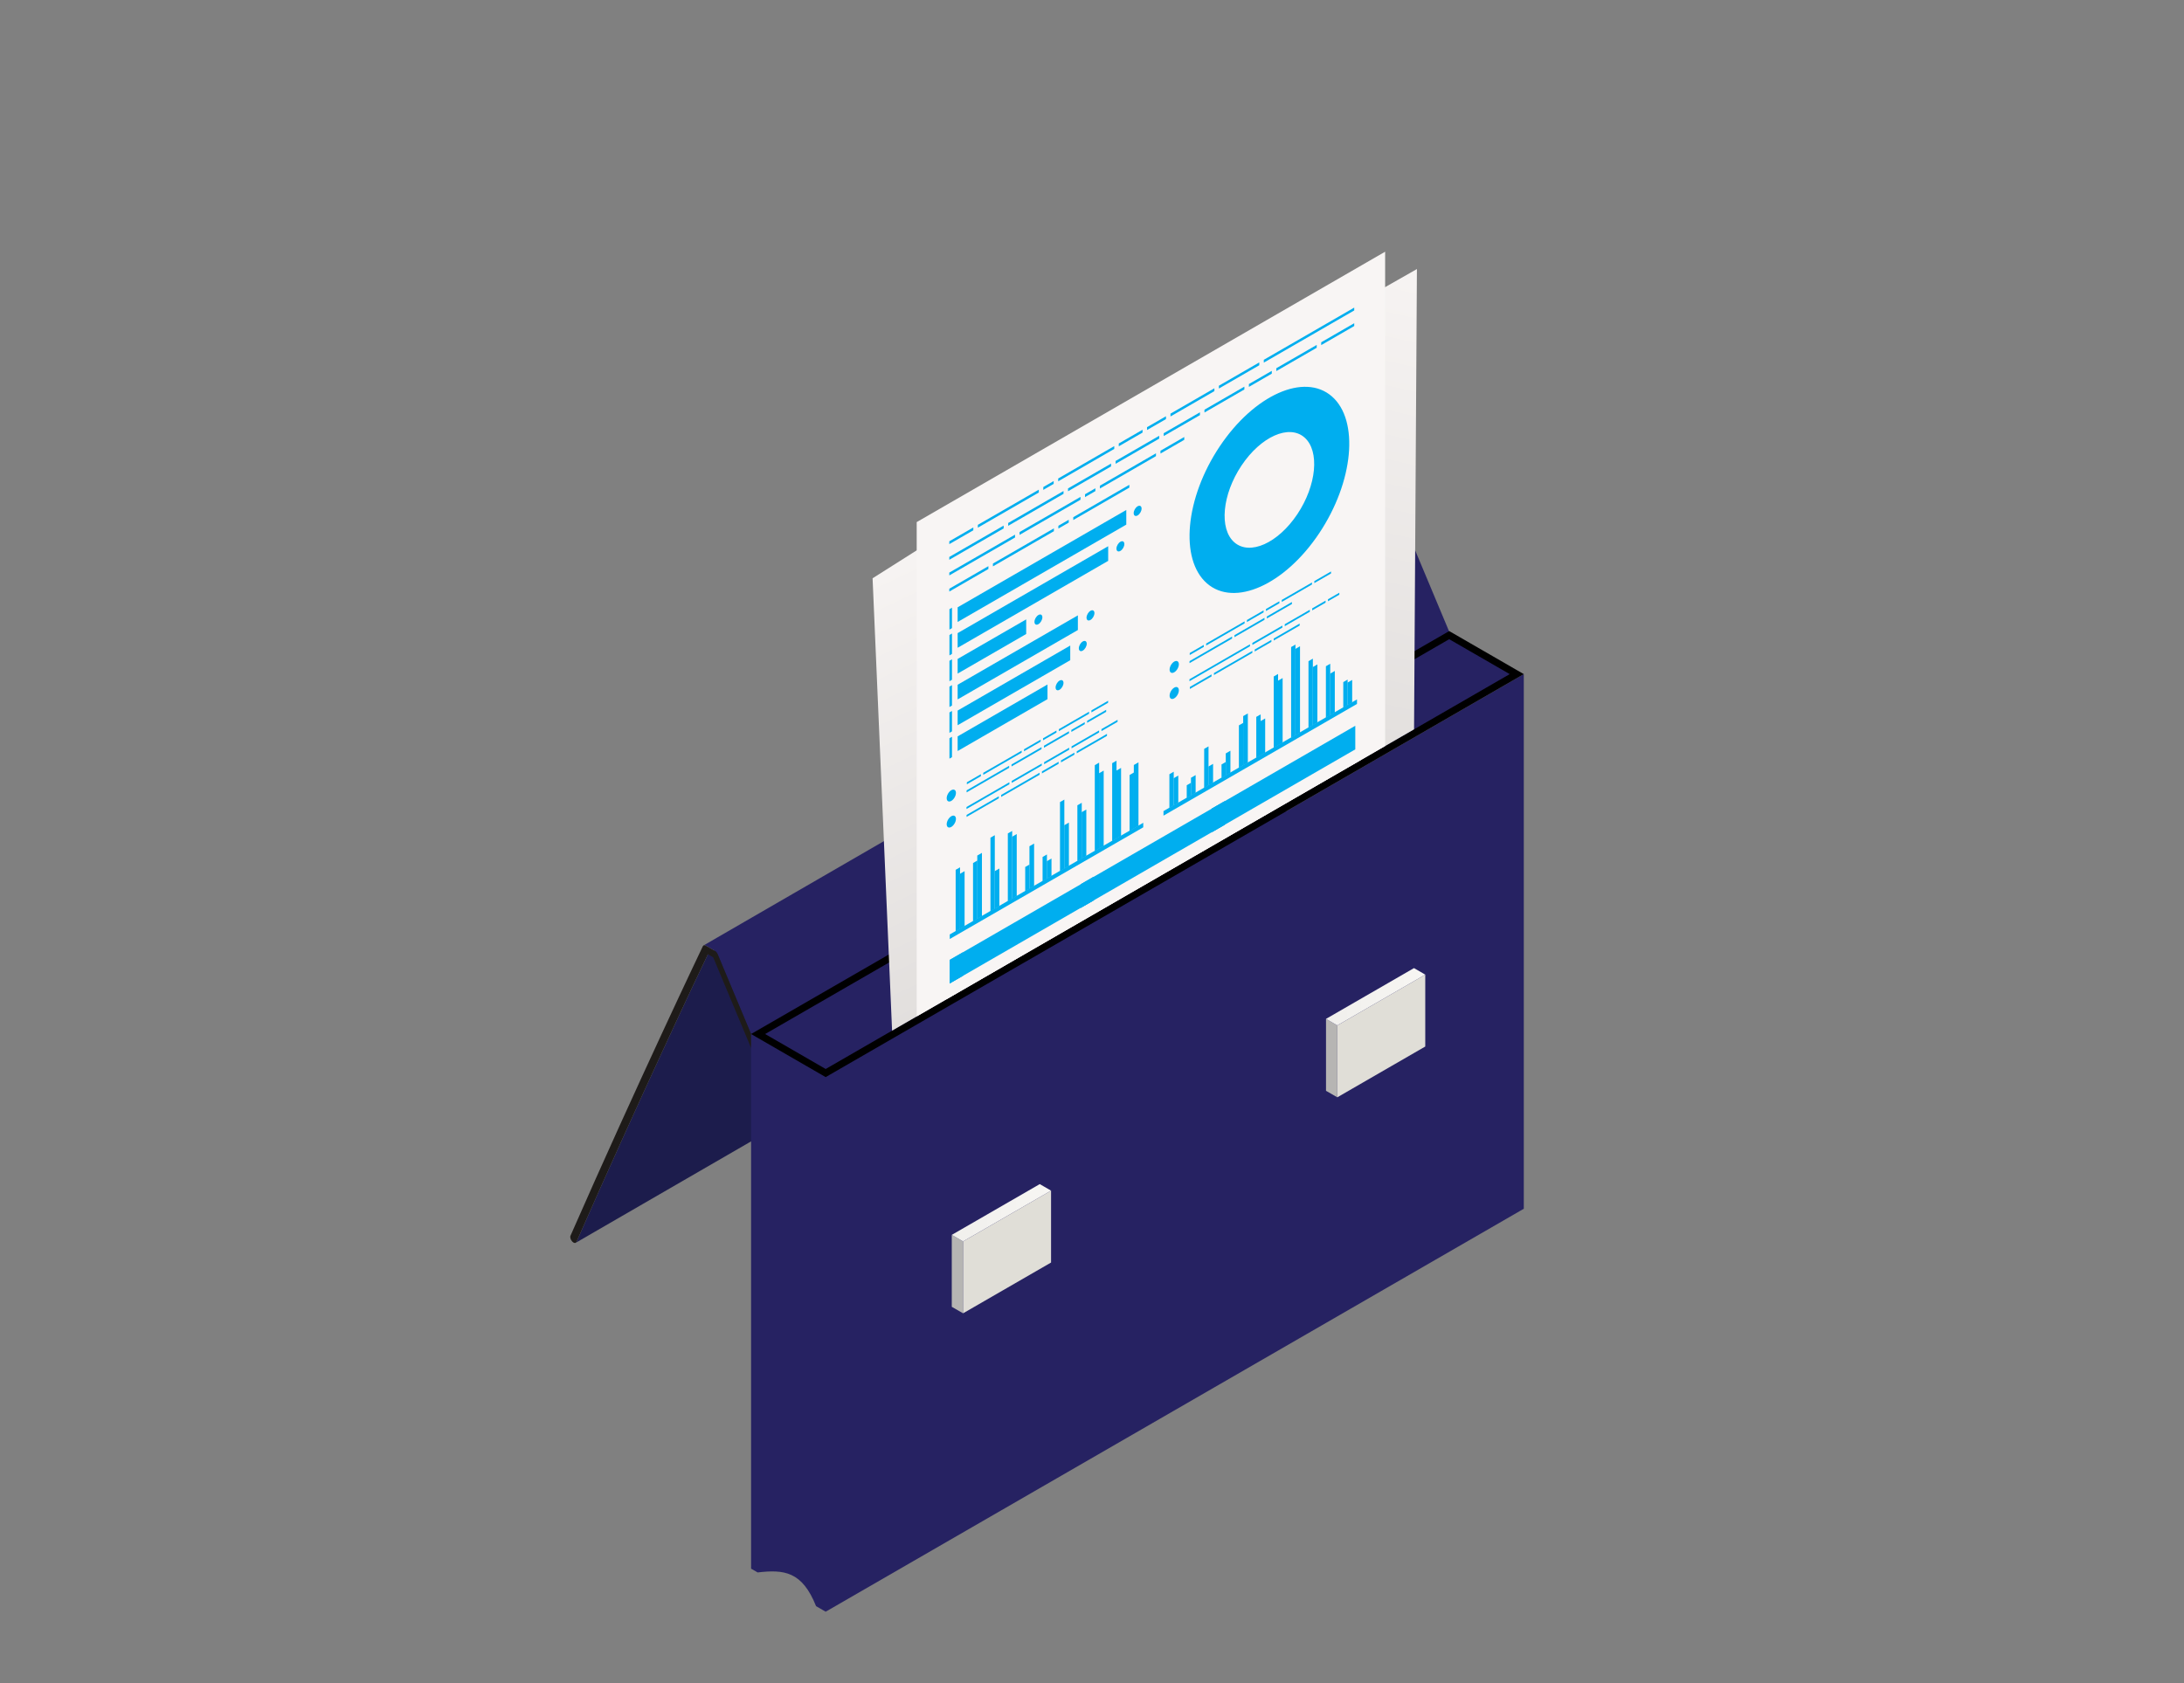 <?xml version="1.0" encoding="utf-8"?>
<!-- Generator: Adobe Illustrator 23.1.0, SVG Export Plug-In . SVG Version: 6.00 Build 0)  -->
<svg version="1.1" id="Layer_1" xmlns="http://www.w3.org/2000/svg" xmlns:xlink="http://www.w3.org/1999/xlink" x="0px" y="0px"
	 viewBox="0 0 61.832 47.663" style="enable-background:new 0 0 61.832 47.663;" xml:space="preserve">
<rect x="0" y="0" width="61.832" height="47.663" fill="#808080" stroke="none"/>
<title>0EBEDACE-4BB3-417D-9BE3-118EA2E31D37</title>
<desc>Created with sketchtool.</desc>
<g id="_x31_0">
	<g>
		<g>
			<g style="enable-background:new    ;">
				<path style="fill:#1C1C4C;" d="M20.042,27.024c-0.171,0.343-1.976,4.169-3.722,8.146c-0.005,0.011-0.012,0.019-0.02,0.024
					l19.751-11.426c0.008-0.005,0.015-0.013,0.02-0.024c1.746-3.977,3.551-7.803,3.722-8.146L20.042,27.024z"/>
				<path style="fill:#262262;" d="M41.077,18.002l-1.008-2.408c-0.01-0.023-0.022-0.042-0.037-0.058
					c-0.012-0.014-0.026-0.026-0.041-0.035l-0.258-0.148c-0.025-0.013-0.048-0.015-0.065-0.005L19.918,26.774
					c0.017-0.01,0.04-0.008,0.065,0.005l0.258,0.148c0.014,0.008,0.028,0.02,0.041,0.035c0.014,0.016,0.027,0.035,0.035,0.055
					c0.001,0.003,1.009,2.411,1.009,2.411c0.023,0.055,0.017,0.106-0.012,0.123l19.751-11.426
					C41.094,18.108,41.1,18.057,41.077,18.002z"/>
				<path style="fill:#1E1B19;" d="M21.326,29.428l-1.008-2.408c-0.016-0.038-0.046-0.074-0.078-0.093l-0.258-0.148
					c-0.036-0.02-0.068-0.014-0.083,0.015c-0.011,0.021-1.847,3.87-3.748,8.2c-0.019,0.043,0.004,0.118,0.051,0.167
					c0.011,0.011,0.022,0.02,0.033,0.026c0.036,0.021,0.071,0.016,0.085-0.017c1.746-3.977,3.551-7.803,3.722-8.146l0.149,0.085
					l1.15,2.751C21.358,29.901,21.353,29.493,21.326,29.428z"/>
			</g>
			<g id="Axonometric_Cube_23_">
				<path id="Cube_face_-_left_196_" style="fill:#262262;" d="M23.376,45.641l-0.272-0.157c-0.395-0.989-0.91-1.041-1.654-0.955
					l-0.186-0.107v-15.14l7.805-2.067L23.376,45.641z"/>
				<polygon id="Cube_face_-_right_199_" style="fill:#262262;" points="43.141,34.23 23.376,45.641 23.376,30.502 43.141,19.09 
									"/>
				<polygon id="Cube_face_-_top_191_" points="23.376,30.502 21.264,29.282 41.029,17.871 43.141,19.09 				"/>
				<polygon style="fill:#262262;" points="21.662,29.282 41.029,18.101 42.742,19.09 23.376,30.272 				"/>
			</g>
		</g>
		<g>
			<g id="Axonometric_Cube_25_">
				<polygon id="Cube_face_-_left_236_" style="fill:#B6B5B3;" points="27.266,37.191 26.946,37.007 26.946,34.97 27.266,35.155 
									"/>
				<polygon id="Cube_face_-_right_239_" style="fill:#E0DED7;" points="29.757,35.753 27.266,37.191 27.266,35.155 29.757,33.717 
									"/>
				<linearGradient id="Cube_face_-_top_1_" gradientUnits="userSpaceOnUse" x1="26.947" y1="34.343" x2="29.757" y2="34.343">
					<stop  offset="0" style="stop-color:#F0EFEC"/>
					<stop  offset="1" style="stop-color:#F7F6F3"/>
				</linearGradient>
				<polygon id="Cube_face_-_top_230_" style="fill:url(#Cube_face_-_top_1_);" points="27.266,35.155 26.946,34.97 29.437,33.532 
					29.757,33.717 				"/>
			</g>
			<g id="Axonometric_Cube_27_">
				<polygon id="Cube_face_-_left_238_" style="fill:#B6B5B3;" points="37.861,31.074 37.541,30.89 37.541,28.853 37.861,29.038 
									"/>
				<polygon id="Cube_face_-_right_241_" style="fill:#E0DED7;" points="40.351,29.636 37.861,31.074 37.861,29.038 40.351,27.6 
									"/>
				<linearGradient id="Cube_face_-_top_2_" gradientUnits="userSpaceOnUse" x1="37.541" y1="28.227" x2="40.351" y2="28.227">
					<stop  offset="0" style="stop-color:#F0EFEC"/>
					<stop  offset="1" style="stop-color:#F7F6F3"/>
				</linearGradient>
				<polygon id="Cube_face_-_top_232_" style="fill:url(#Cube_face_-_top_2_);" points="37.861,29.038 37.541,28.853 40.032,27.415 
					40.351,27.6 				"/>
			</g>
		</g>
	</g>
	<g>
		<defs>
			<polygon id="SVGID_1_" points="22.358,14.834 41.725,3.652 42.742,19.09 23.376,30.272 			"/>
		</defs>
		<clipPath id="SVGID_2_">
			<use xlink:href="#SVGID_1_"  style="overflow:visible;"/>
		</clipPath>
		<g style="clip-path:url(#SVGID_2_);">
			<linearGradient id="SVGID_3_" gradientUnits="userSpaceOnUse" x1="34.092" y1="27.546" x2="27.454" y2="13.752">
				<stop  offset="0" style="stop-color:#DEDBD9"/>
				<stop  offset="1" style="stop-color:#F8F5F4"/>
			</linearGradient>
			<polygon style="fill:url(#SVGID_3_);" points="38.838,29.071 25.612,37.448 24.704,16.376 37.931,7.999 			"/>
			<linearGradient id="SVGID_4_" gradientUnits="userSpaceOnUse" x1="33.232" y1="23.093" x2="37.139" y2="5.91">
				<stop  offset="0" style="stop-color:#DEDBD9"/>
				<stop  offset="1" style="stop-color:#F8F5F4"/>
			</linearGradient>
			<polygon style="fill:url(#SVGID_4_);" points="39.98,29.318 26.738,36.853 26.874,15.154 40.115,7.619 			"/>
			<g>
				<polygon style="fill:#F8F5F4;" points="39.215,28.782 25.953,36.439 25.953,14.785 39.215,7.128 				"/>
				<g>
					<g>
						<g>
							<g>
								<polygon style="fill:#00AEEF;" points="26.952,17.787 26.88,17.829 26.88,17.251 26.952,17.209 								"/>
								<polygon style="fill:#00AEEF;" points="26.952,18.518 26.88,18.56 26.88,17.982 26.952,17.94 								"/>
								<polygon style="fill:#00AEEF;" points="26.952,19.249 26.88,19.291 26.88,18.713 26.952,18.671 								"/>
								<polygon style="fill:#00AEEF;" points="26.952,19.98 26.88,20.022 26.88,19.444 26.952,19.402 								"/>
								<polygon style="fill:#00AEEF;" points="26.952,20.711 26.88,20.753 26.88,20.175 26.952,20.133 								"/>
								<polygon style="fill:#00AEEF;" points="26.952,21.442 26.88,21.484 26.88,20.906 26.952,20.864 								"/>
							</g>
							<g>
								<polygon style="fill:#00AEEF;" points="31.887,14.856 27.112,17.613 27.112,17.198 31.887,14.441 								"/>
								<polygon style="fill:#00AEEF;" points="31.374,15.883 27.112,18.344 27.112,17.929 31.374,15.468 								"/>
								<polygon style="fill:#00AEEF;" points="29.053,17.954 27.112,19.075 27.112,18.66 29.053,17.54 								"/>
								<polygon style="fill:#00AEEF;" points="30.516,17.841 27.112,19.806 27.112,19.391 30.516,17.426 								"/>
								<polygon style="fill:#00AEEF;" points="30.3,18.696 27.112,20.537 27.112,20.122 30.3,18.281 								"/>
								<polygon style="fill:#00AEEF;" points="29.656,19.799 27.112,21.268 27.112,20.853 29.656,19.384 								"/>
							</g>
						</g>
						<g>
							<path style="fill:#00AEEF;" d="M29.511,17.481c0,0.071-0.05,0.158-0.112,0.194c-0.062,0.036-0.112,0.007-0.112-0.065
								c0-0.071,0.05-0.158,0.112-0.194C29.461,17.38,29.511,17.409,29.511,17.481z"/>
						</g>
						<g>
							<path style="fill:#00AEEF;" d="M30.985,17.362c0,0.071-0.05,0.158-0.112,0.194c-0.062,0.036-0.112,0.007-0.112-0.065
								c0-0.071,0.05-0.158,0.112-0.194S30.985,17.291,30.985,17.362z"/>
						</g>
						<g>
							<path style="fill:#00AEEF;" d="M30.767,18.23c0,0.071-0.05,0.158-0.112,0.194c-0.062,0.036-0.112,0.007-0.112-0.065
								c0-0.071,0.05-0.158,0.112-0.194C30.717,18.129,30.767,18.158,30.767,18.23z"/>
						</g>
						<g>
							<path style="fill:#00AEEF;" d="M32.32,14.402c0,0.071-0.05,0.158-0.112,0.194c-0.062,0.036-0.112,0.007-0.112-0.065
								s0.05-0.158,0.112-0.194C32.27,14.302,32.32,14.331,32.32,14.402z"/>
						</g>
						<g>
							<path style="fill:#00AEEF;" d="M30.109,19.339c0,0.071-0.05,0.158-0.112,0.194c-0.062,0.036-0.112,0.007-0.112-0.065
								c0-0.071,0.05-0.158,0.112-0.194C30.059,19.239,30.109,19.267,30.109,19.339z"/>
						</g>
						<g>
							<path style="fill:#00AEEF;" d="M31.832,15.407c0,0.071-0.05,0.158-0.112,0.194c-0.062,0.036-0.112,0.007-0.112-0.065
								s0.05-0.158,0.112-0.194C31.782,15.306,31.832,15.335,31.832,15.407z"/>
						</g>
					</g>
					<g>
						<g>
							<g>
								<polygon style="fill:#00AEEF;" points="27.18,26.304 27.056,26.375 27.056,24.632 27.18,24.561 								"/>
								<polygon style="fill:#00AEEF;" points="27.309,26.23 27.177,26.306 27.177,24.746 27.309,24.669 								"/>
							</g>
							<g>
								<polygon style="fill:#00AEEF;" points="27.671,26.021 27.548,26.092 27.548,24.44 27.671,24.369 								"/>
								<polygon style="fill:#00AEEF;" points="27.8,25.946 27.668,26.022 27.668,24.228 27.8,24.152 								"/>
							</g>
							<g>
								<polygon style="fill:#00AEEF;" points="28.164,25.736 28.041,25.807 28.041,23.722 28.164,23.651 								"/>
								<polygon style="fill:#00AEEF;" points="28.293,25.661 28.161,25.737 28.161,24.671 28.293,24.595 								"/>
							</g>
							<g>
								<polygon style="fill:#00AEEF;" points="28.656,25.452 28.533,25.523 28.533,23.602 28.656,23.531 								"/>
								<polygon style="fill:#00AEEF;" points="28.785,25.377 28.653,25.454 28.653,23.695 28.785,23.619 								"/>
							</g>
							<g>
								<polygon style="fill:#00AEEF;" points="30.133,24.599 30.01,24.67 30.01,22.714 30.133,22.643 								"/>
								<polygon style="fill:#00AEEF;" points="30.262,24.524 30.13,24.601 30.13,23.37 30.262,23.294 								"/>
							</g>
							<g>
								<polygon style="fill:#00AEEF;" points="30.626,24.315 30.502,24.386 30.502,22.805 30.626,22.734 								"/>
								<polygon style="fill:#00AEEF;" points="30.755,24.24 30.623,24.316 30.623,23 30.755,22.924 								"/>
							</g>
							<g>
								<polygon style="fill:#00AEEF;" points="31.118,24.03 30.995,24.101 30.995,21.668 31.118,21.597 								"/>
								<polygon style="fill:#00AEEF;" points="31.247,23.956 31.115,24.032 31.115,21.898 31.247,21.822 								"/>
							</g>
							<g>
								<polygon style="fill:#00AEEF;" points="31.61,23.746 31.487,23.817 31.487,21.612 31.61,21.541 								"/>
								<polygon style="fill:#00AEEF;" points="31.739,23.672 31.608,23.748 31.608,21.822 31.739,21.746 								"/>
							</g>
							<g>
								<polygon style="fill:#00AEEF;" points="32.103,23.462 31.98,23.533 31.98,21.947 32.103,21.876 								"/>
								<polygon style="fill:#00AEEF;" points="32.232,23.387 32.1,23.463 32.1,21.664 32.232,21.588 								"/>
							</g>
							<g>
								<polygon style="fill:#00AEEF;" points="29.148,25.168 29.025,25.239 29.025,24.552 29.148,24.481 								"/>
								<polygon style="fill:#00AEEF;" points="29.277,25.093 29.145,25.169 29.145,23.964 29.277,23.888 								"/>
							</g>
							<g>
								<polygon style="fill:#00AEEF;" points="29.64,24.884 29.517,24.955 29.517,24.268 29.64,24.197 								"/>
								<polygon style="fill:#00AEEF;" points="29.769,24.809 29.637,24.885 29.637,24.388 29.769,24.312 								"/>
							</g>
						</g>
						<polygon style="fill:#00AEEF;" points="32.367,23.428 26.889,26.591 26.889,26.462 32.367,23.3 						"/>
					</g>
					<g>
						<g>
							<g>
								<polygon style="fill:#00AEEF;" points="33.23,22.811 33.107,22.882 33.107,21.925 33.23,21.854 								"/>
								<polygon style="fill:#00AEEF;" points="33.359,22.736 33.227,22.813 33.227,22.038 33.359,21.962 								"/>
							</g>
							<g>
								<polygon style="fill:#00AEEF;" points="33.721,22.527 33.598,22.598 33.598,22.237 33.721,22.166 								"/>
								<polygon style="fill:#00AEEF;" points="33.85,22.453 33.718,22.529 33.718,22.025 33.85,21.949 								"/>
							</g>
							<g>
								<polygon style="fill:#00AEEF;" points="34.215,22.242 34.091,22.314 34.092,21.207 34.215,21.136 								"/>
								<polygon style="fill:#00AEEF;" points="34.344,22.168 34.212,22.244 34.212,21.707 34.344,21.631 								"/>
							</g>
							<g>
								<polygon style="fill:#00AEEF;" points="34.706,21.959 34.583,22.03 34.583,21.648 34.706,21.577 								"/>
								<polygon style="fill:#00AEEF;" points="34.835,21.884 34.703,21.96 34.703,21.335 34.835,21.259 								"/>
							</g>
							<g>
								<polygon style="fill:#00AEEF;" points="36.184,21.106 36.061,21.177 36.061,19.157 36.184,19.086 								"/>
								<polygon style="fill:#00AEEF;" points="36.313,21.031 36.181,21.107 36.181,19.277 36.313,19.201 								"/>
							</g>
							<g>
								<polygon style="fill:#00AEEF;" points="36.676,20.821 36.553,20.892 36.553,18.324 36.676,18.253 								"/>
								<polygon style="fill:#00AEEF;" points="36.805,20.747 36.673,20.823 36.673,18.377 36.805,18.3 								"/>
							</g>
							<g>
								<polygon style="fill:#00AEEF;" points="37.169,20.537 37.045,20.608 37.045,18.724 37.169,18.652 								"/>
								<polygon style="fill:#00AEEF;" points="37.297,20.463 37.166,20.539 37.166,18.891 37.297,18.815 								"/>
							</g>
							<g>
								<polygon style="fill:#00AEEF;" points="37.661,20.253 37.538,20.324 37.538,18.867 37.661,18.796 								"/>
								<polygon style="fill:#00AEEF;" points="37.79,20.178 37.658,20.254 37.658,19.077 37.79,19 								"/>
							</g>
							<g>
								<polygon style="fill:#00AEEF;" points="38.153,19.968 38.03,20.039 38.03,19.316 38.153,19.245 								"/>
								<polygon style="fill:#00AEEF;" points="38.282,19.894 38.15,19.97 38.15,19.331 38.282,19.255 								"/>
							</g>
							<g>
								<polygon style="fill:#00AEEF;" points="35.199,21.674 35.075,21.745 35.075,20.541 35.199,20.47 								"/>
								<polygon style="fill:#00AEEF;" points="35.328,21.6 35.196,21.676 35.196,20.279 35.328,20.203 								"/>
							</g>
							<g>
								<polygon style="fill:#00AEEF;" points="35.691,21.39 35.567,21.461 35.567,20.301 35.691,20.23 								"/>
								<polygon style="fill:#00AEEF;" points="35.819,21.316 35.688,21.392 35.688,20.421 35.819,20.345 								"/>
							</g>
						</g>
						<polygon style="fill:#00AEEF;" points="38.418,19.935 32.94,23.098 32.94,22.969 38.418,19.806 						"/>
					</g>
					<g>
						<g>
							<path style="fill:#00AEEF;" d="M37.708,11.226c-0.778-0.679-2.2-0.045-3.177,1.417c-0.977,1.462-1.139,3.198-0.361,3.877
								c0.778,0.679,2.2,0.045,3.177-1.417C38.323,13.641,38.485,11.905,37.708,11.226z M36.728,14.563
								c-0.548,0.82-1.346,1.176-1.782,0.795c-0.436-0.381-0.345-1.355,0.203-2.175c0.548-0.82,1.346-1.176,1.782-0.795
								C37.367,12.769,37.276,13.743,36.728,14.563z"/>
							<g>
								<path style="fill:#00AEEF;" d="M37.246,15.015c0.907-1.357,1.057-2.969,0.336-3.6c-0.722-0.631-2.043-0.042-2.95,1.316
									c-0.907,1.357-1.057,2.969-0.336,3.6C35.018,16.962,36.338,16.373,37.246,15.015z M34.894,12.961
									c0.725-1.084,1.78-1.555,2.356-1.051c0.577,0.504,0.457,1.791-0.268,2.876c-0.725,1.084-1.78,1.555-2.356,1.051
									C34.05,15.333,34.17,14.045,34.894,12.961z"/>
								<path style="fill:#00AEEF;" d="M37.188,11.874c0.002-0.003,0.179,0.155,0.225,0.226l0.375-0.441
									c-0.059-0.092-0.255-0.316-0.288-0.346c-0.198-0.116-0.491-0.195-0.751-0.145l-0.158,0.543
									C36.786,11.695,37.032,11.784,37.188,11.874z"/>
								<path style="fill:#00AEEF;" d="M35.161,12.626l0.041-0.05c0.417-0.466,0.916-0.8,1.335-0.858l0.158-0.543
									c-0.528,0.07-1.077,0.363-1.671,1.011c0,0-0.33,0.389-0.37,0.511l0.263,0.23C35,12.807,35.072,12.73,35.161,12.626z"/>
								<path style="fill:#00AEEF;" d="M37.245,14.327l0.332,0.116c0.3-0.606,0.457-1.226,0.46-1.764l-0.002-0.129
									c-0.013-0.325-0.086-0.615-0.22-0.846l-0.375,0.441c0.105,0.182,0.161,0.409,0.173,0.664l-0.01,0.219
									C37.603,13.027,37.59,13.587,37.245,14.327z"/>
								<path style="fill:#00AEEF;" d="M34.742,16.556l0.241-0.546c-0.13-0.03-0.254-0.084-0.358-0.174
									c-0.344-0.3-0.44-0.879-0.308-1.527l0.061-0.248c0.101-0.354,0.266-0.72,0.492-1.066l-0.263-0.23
									c-0.298,0.453-0.511,0.934-0.637,1.396l-0.063,0.132l0.003,0.117c-0.168,0.815-0.048,1.544,0.384,1.921
									C34.427,16.446,34.578,16.519,34.742,16.556z"/>
							</g>
							<g>
								<path style="fill:#00AEEF;" d="M37.277,15.043c0.928-1.388,1.082-3.041,0.344-3.686c-0.738-0.645-2.093-0.04-3.021,1.347
									c-0.928,1.388-1.082,3.041-0.344,3.686C34.994,17.035,36.349,16.43,37.277,15.043z M34.631,12.731
									c0.907-1.357,2.228-1.947,2.95-1.316c0.722,0.631,0.572,2.243-0.336,3.6c-0.907,1.357-2.228,1.947-2.95,1.316
									C33.574,15.7,33.724,14.088,34.631,12.731z"/>
								<path style="fill:#00AEEF;" d="M36.983,14.785c0.725-1.084,0.845-2.372,0.268-2.876c-0.577-0.504-1.632-0.033-2.356,1.051
									s-0.845,2.372-0.268,2.876C35.203,16.34,36.258,15.87,36.983,14.785z M34.926,12.988c0.702-1.05,1.727-1.507,2.286-1.019
									c0.558,0.488,0.442,1.739-0.26,2.789c-0.702,1.05-1.727,1.507-2.286,1.019C34.107,15.29,34.224,14.038,34.926,12.988z"/>
							</g>
							<path style="fill:#00AEEF;" d="M37.243,15.013c0.105-0.158,0.203-0.324,0.291-0.491l-0.322-0.122
								c-0.07,0.136-0.147,0.266-0.227,0.387c-0.56,0.838-1.354,1.338-1.953,1.241l-0.238,0.53
								C35.543,16.69,36.541,16.064,37.243,15.013z"/>
						</g>
					</g>
					<g>
						<g>
							<g>
								<polygon style="fill:#00AEEF;" points="30.954,25.503 26.887,27.851 26.887,27.183 30.954,24.835 								"/>
								<polygon style="fill:#00AEEF;" points="27.263,27.634 26.887,27.851 26.887,27.183 27.263,26.966 								"/>
							</g>
							<g>
								<polygon style="fill:#00AEEF;" points="34.662,23.362 30.596,25.71 30.596,25.042 34.662,22.694 								"/>
								<polygon style="fill:#00AEEF;" points="30.972,25.493 30.596,25.71 30.596,25.042 30.972,24.825 								"/>
							</g>
							<g>
								<polygon style="fill:#00AEEF;" points="38.37,21.221 34.304,23.569 34.304,22.901 38.37,20.553 								"/>
								<polygon style="fill:#00AEEF;" points="34.68,23.352 34.304,23.569 34.304,22.901 34.68,22.684 								"/>
							</g>
						</g>
					</g>
					<g>
						<path style="fill:#00AEEF;" d="M27.064,22.453c0,0.084-0.059,0.185-0.131,0.227c-0.072,0.042-0.131,0.008-0.131-0.076
							s0.059-0.185,0.131-0.227C27.006,22.336,27.064,22.37,27.064,22.453z"/>
						<path style="fill:#00AEEF;" d="M27.064,23.19c0,0.084-0.059,0.185-0.131,0.227c-0.072,0.042-0.131,0.008-0.131-0.076
							s0.059-0.185,0.131-0.227C27.006,23.073,27.064,23.107,27.064,23.19z"/>
						<path style="fill:#00AEEF;" d="M33.375,18.811c0,0.084-0.059,0.185-0.131,0.227c-0.072,0.042-0.131,0.008-0.131-0.076
							s0.059-0.185,0.131-0.227C33.317,18.694,33.375,18.728,33.375,18.811z"/>
						<path style="fill:#00AEEF;" d="M33.375,19.549c0,0.084-0.059,0.185-0.131,0.227c-0.072,0.042-0.131,0.008-0.131-0.076
							s0.059-0.185,0.131-0.227C33.317,19.431,33.375,19.465,33.375,19.549z"/>
						<path style="fill:#00AEEF;" d="M30.331,20.727l0.38-0.219v-0.057l-0.38,0.219V20.727z M28.638,21.705l0.85-0.491v-0.057
							l-0.85,0.491V21.705z M29.555,21.175l0.71-0.41v-0.057l-0.71,0.41V21.175z M28.571,21.743v-0.057l-1.205,0.696v0.057
							L28.571,21.743z M30.778,20.469l0.539-0.311v-0.057l-0.539,0.311V20.469z M27.373,22.21l0.398-0.23v-0.057l-0.398,0.23V22.21z
							 M30.899,20.117v0.057l0.473-0.273v-0.057L30.899,20.117z M29.977,20.706l0.856-0.494v-0.057l-0.856,0.494V20.706z
							 M29.53,20.964l0.38-0.219v-0.057l-0.38,0.219V20.964z M28.991,21.275l0.472-0.273v-0.057l-0.472,0.273V21.275z
							 M27.837,21.942l1.088-0.628v-0.057l-1.088,0.628V21.942z"/>
						<path style="fill:#00AEEF;" d="M29.56,21.584v0.057l0.71-0.41v-0.057L29.56,21.584z M29.494,21.679v-0.057l-0.85,0.491v0.057
							L29.494,21.679z M29.499,21.845v0.057l0.472-0.273v-0.057L29.499,21.845z M30.038,21.533v0.057l0.38-0.219v-0.057
							L30.038,21.533z M31.34,20.782l-0.856,0.494v0.057l0.856-0.494V20.782z M28.278,22.607V22.55l-0.913,0.527v0.057
							L28.278,22.607z M31.117,20.685l-0.78,0.45v0.057l0.78-0.45V20.685z M28.577,22.209v-0.057l-1.214,0.701v0.057L28.577,22.209z
							 M31.184,20.647v0.057l0.456-0.263v-0.057L31.184,20.647z M29.432,21.94v-0.057l-1.088,0.628v0.057L29.432,21.94z"/>
						<path style="fill:#00AEEF;" d="M34.949,18.044l0.85-0.491v-0.057l-0.85,0.491V18.044z M35.866,17.515l0.71-0.41v-0.057
							l-0.71,0.41V17.515z M34.882,18.083v-0.057l-1.205,0.696v0.057L34.882,18.083z M33.683,18.549l0.398-0.23v-0.057l-0.398,0.23
							V18.549z M37.21,16.456v0.057l0.473-0.273v-0.057L37.21,16.456z M36.288,17.046l0.856-0.494v-0.057l-0.856,0.494V17.046z
							 M35.841,17.303l0.38-0.219v-0.057l-0.38,0.219V17.303z M35.302,17.615l0.472-0.273v-0.057l-0.472,0.273V17.615z
							 M34.148,18.281l1.088-0.628v-0.057l-1.088,0.628V18.281z"/>
						<polygon style="fill:#00AEEF;" points="36.373,17.677 36.373,17.733 37.083,17.324 37.083,17.267 						"/>
						<polygon style="fill:#00AEEF;" points="35.522,18.393 35.522,18.45 35.995,18.177 35.995,18.121 						"/>
						<polygon style="fill:#00AEEF;" points="36.306,17.715 35.456,18.206 35.456,18.263 36.306,17.772 						"/>
						<polygon style="fill:#00AEEF;" points="36.795,17.658 36.061,18.082 36.061,18.139 36.795,17.715 						"/>
						<polygon style="fill:#00AEEF;" points="35.389,18.301 35.389,18.245 33.675,19.235 33.675,19.291 						"/>
						<polygon style="fill:#00AEEF;" points="37.15,17.228 37.15,17.285 37.529,17.066 37.529,17.009 						"/>
						<polygon style="fill:#00AEEF;" points="34.301,19.155 34.301,19.098 33.686,19.453 33.686,19.51 						"/>
						<polygon style="fill:#00AEEF;" points="35.456,18.432 34.368,19.06 34.368,19.116 35.456,18.488 						"/>
						<polygon style="fill:#00AEEF;" points="37.596,16.971 37.596,17.027 37.918,16.841 37.918,16.785 						"/>
					</g>
					<path style="fill:#00AEEF;" d="M30.386,14.726v-0.08l1.587-0.917v0.08L30.386,14.726z M29.964,14.969v-0.08l0.294-0.17v0.08
						L29.964,14.969z M28.111,16.039v-0.08l1.726-0.996v0.08L28.111,16.039z M26.876,16.752v-0.08l1.107-0.639v0.08L26.876,16.752z
						 M31.14,13.754l1.587-0.917v0.08l-1.587,0.917V13.754z M32.855,12.764l0.673-0.389v0.08l-0.673,0.389V12.764z M30.718,14.077
						v-0.08l0.294-0.17v0.08L30.718,14.077z M28.865,15.147v-0.08l1.726-0.996v0.08L28.865,15.147z M26.876,16.295v-0.08
						l1.861-1.074v0.08L26.876,16.295z M37.405,9.773v-0.08l0.935-0.54v0.08L37.405,9.773z M36.134,10.508v-0.08l1.144-0.66v0.08
						L36.134,10.508z M35.358,10.956v-0.08l0.648-0.374v0.08L35.358,10.956z M34.1,11.682v-0.08l1.13-0.653v0.08L34.1,11.682z
						 M32.946,12.348v-0.08l1.026-0.592v0.08L32.946,12.348z M31.584,13.134v-0.08l1.235-0.713v0.08L31.584,13.134z M30.237,13.912
						v-0.08l1.219-0.704v0.08L30.237,13.912z M28.543,14.89v-0.08l1.567-0.905v0.08L28.543,14.89z M26.876,15.852v-0.08l1.539-0.888
						v0.08L26.876,15.852z M35.78,10.269v-0.08l2.56-1.478v0.08L35.78,10.269z M34.508,11.003v-0.08l1.144-0.66v0.08L34.508,11.003z
						 M33.138,11.794v-0.08l1.243-0.718v0.08L33.138,11.794z M32.474,12.177v-0.08l0.536-0.309v0.08L32.474,12.177z M31.674,12.639
						v-0.08l0.673-0.389v0.08L31.674,12.639z M29.959,13.63v-0.08l1.587-0.917v0.08L29.959,13.63z M29.537,13.873v-0.08l0.294-0.17
						v0.08L29.537,13.873z M27.684,14.943v-0.08l1.726-0.996l0,0.08L27.684,14.943z M26.876,15.409v-0.08l0.68-0.392v0.08
						L26.876,15.409z"/>
					<g>
						<polygon style="fill:#00AEEF;" points="35.476,22.439 34.864,22.793 34.864,22.717 35.476,22.363 						"/>
						<polygon style="fill:#00AEEF;" points="35.831,22.234 35.576,22.381 35.576,22.305 35.831,22.159 						"/>
						<polygon style="fill:#00AEEF;" points="35.198,22.921 34.864,23.114 34.864,23.038 35.198,22.845 						"/>
						<polygon style="fill:#00AEEF;" points="36.051,22.428 35.299,22.863 35.299,22.787 36.051,22.353 						"/>
						<polygon style="fill:#00AEEF;" points="36.567,22.131 36.152,22.37 36.152,22.294 36.567,22.055 						"/>
					</g>
					<g>
						<polygon style="fill:#00AEEF;" points="31.802,24.56 31.19,24.914 31.19,24.838 31.802,24.485 						"/>
						<polygon style="fill:#00AEEF;" points="32.157,24.355 31.902,24.502 31.902,24.427 32.157,24.28 						"/>
						<polygon style="fill:#00AEEF;" points="31.524,25.042 31.19,25.235 31.19,25.159 31.524,24.966 						"/>
						<polygon style="fill:#00AEEF;" points="32.377,24.55 31.625,24.984 31.625,24.908 32.377,24.474 						"/>
						<polygon style="fill:#00AEEF;" points="32.893,24.252 32.478,24.491 32.478,24.416 32.893,24.176 						"/>
					</g>
					<g>
						<polygon style="fill:#00AEEF;" points="28.128,26.682 27.516,27.035 27.516,26.959 28.128,26.606 						"/>
						<polygon style="fill:#00AEEF;" points="28.483,26.477 28.228,26.624 28.228,26.548 28.483,26.401 						"/>
						<polygon style="fill:#00AEEF;" points="27.85,27.163 27.516,27.356 27.516,27.28 27.85,27.087 						"/>
						<polygon style="fill:#00AEEF;" points="28.703,26.671 27.951,27.105 27.951,27.029 28.703,26.595 						"/>
						<polygon style="fill:#00AEEF;" points="29.219,26.373 28.804,26.612 28.804,26.537 29.219,26.297 						"/>
					</g>
				</g>
			</g>
		</g>
	</g>
</g>
</svg>

